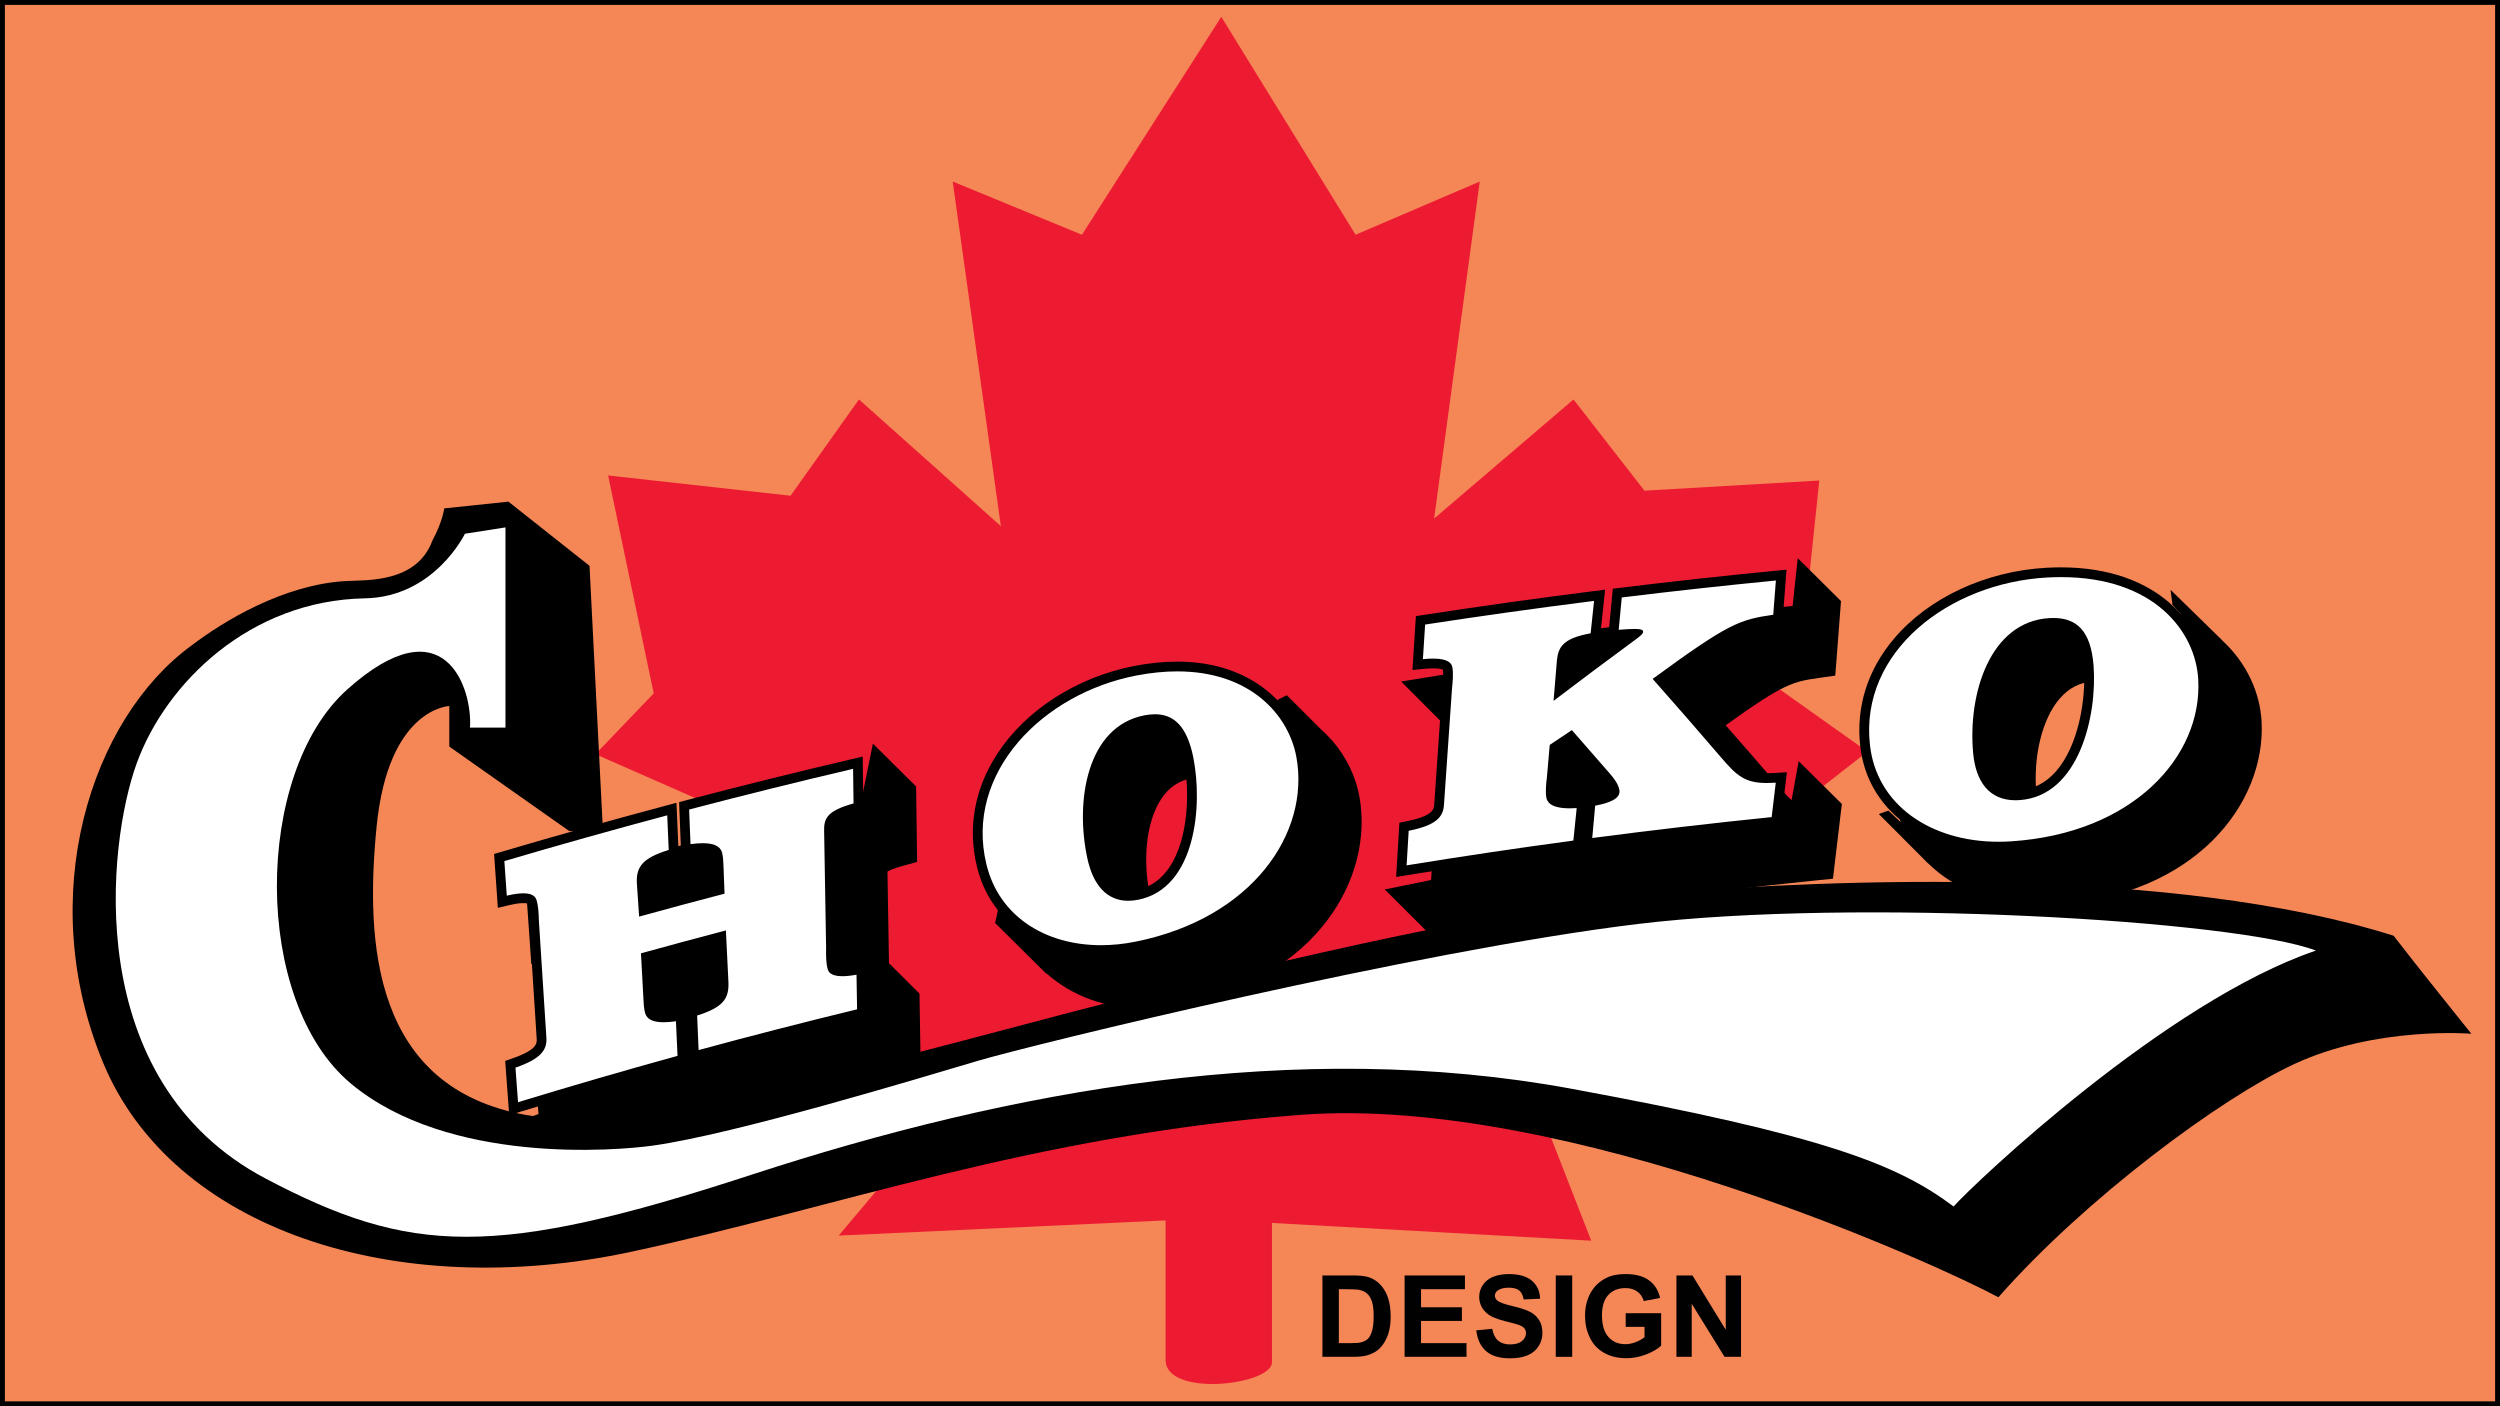 <?xml version="1.0" encoding="utf-8"?>
<!-- Generator: Adobe Illustrator 15.1.0, SVG Export Plug-In . SVG Version: 6.00 Build 0)  -->
<!DOCTYPE svg PUBLIC "-//W3C//DTD SVG 1.1//EN" "http://www.w3.org/Graphics/SVG/1.1/DTD/svg11.dtd">
<svg version="1.1" id="Layer_1" xmlns="http://www.w3.org/2000/svg" xmlns:xlink="http://www.w3.org/1999/xlink" x="0px" y="0px"
	 width="256px" height="144px" viewBox="0 0 256 144" enable-background="new 0 0 256 144" xml:space="preserve">
<rect x="0" y="0" width="256" height="144" fill="#333333" stroke="none"/>
<rect fill="#F58756" stroke="#000000" stroke-miterlimit="10" width="256" height="144"/>
<g>
	<path fill="#ED1B32" d="M60.971,77.229l5.968-6.228l-4.67-22.314l18.682,2.076l7.005-9.86l14.531,12.974l-4.93-35.288l13.233,5.449
		L125.06,1.722l13.752,22.315l12.714-5.449l-4.67,34.51l14.271-12.195l7.265,9.341l17.903-1.038l-1.816,17.385l-3.113,3.373
		l9.86,7.005l-8.304,6.486l-24.909,13.753l0.778,19.2l4.152,10.639l-32.693-1.816c0,0,0,11.936,0,14.271
		c0,2.334-10.898,3.632-10.898-0.261c0-3.892,0-14.271,0-14.271l-33.472,1.557l9.6-11.416L73.945,82.937L60.971,77.229z"/>
	<g>
		<path d="M94.223,105.977l-0.029-1.789l-0.041-2.447l-3.122-3.107c-0.053-3.065-0.105-6.122-0.153-9.156v-0.228
			c0.151-0.097,0.552-0.305,1.488-0.563l1.545-0.426l-0.022-1.604l-0.046-3.541l-0.034-2.582l-4.426-4.388l-1.158,5.715
			c-4.508,1.079-9.04,2.201-13.525,3.379v-0.006l-1.318,0.352l-0.542,0.141v0.005l-0.638,0.17c-5.562,1.481-11.19,3.063-16.73,4.7
			l-1.598,0.474l0.115,1.661l0.133,1.91l0.114,1.628l0.169,2.438l2.379-0.562c0.285-0.069,0.516-0.111,0.703-0.141
			c0.019,0.273,0.026,0.546,0.032,0.738c0.254,4.064,0.509,8.054,0.77,12.042l0.002,0.133c-0.016,0-0.317,0.354-1.774,0.856
			l-1.509,0.522l0.119,1.591l0.013,0.185l-3.984,1.466l4.423,4.479l2.485-0.76c5.437-1.659,10.915-3.25,16.28-4.728l1.601-0.44
			v-0.002l0.549-0.149c5.305-1.441,10.747-2.84,16.174-4.159l1.611-0.392l-0.026-1.66L94.223,105.977z M71.7,94.753
			c-0.029-0.525-0.042-0.751,1.804-1.321l1.513-0.469l0.38-0.051c0.383-0.051,0.716-0.079,0.987-0.079h0.023l0.012,0.251
			l0.008,0.198l0.041,1.059c-1.573,0.416-3.142,0.836-4.71,1.261L71.7,94.753z M75.176,106.421l-1.474,0.462l-0.366,0.051
			c-0.366,0.053-0.681,0.079-0.94,0.081l-0.017-0.276l-0.01-0.175l-0.16-2.975c1.526-0.42,3.055-0.831,4.585-1.241l0.005,0.092
			l0.13,2.649C76.954,105.648,76.963,105.861,75.176,106.421z"/>
		<path d="M136.41,75.829h0.006l-0.096-0.093c-0.328-0.372-0.685-0.728-1.065-1.067l-3.481-3.473l-1.005,0.486l0.375,0.501
			c-1.776-0.688-3.828-1.099-6.176-1.099c-1.444,0-2.974,0.152-4.543,0.453c-6.206,1.188-11.754,4.758-14.843,9.55
			c-2.451,3.799-3.207,8.048-2.186,12.284c0.052,0.22,0.147,0.413,0.209,0.628l-1.378-0.989l-0.325,1.505l4.569,4.532
			c0.073,0.077,0.15,0.15,0.226,0.225l0.426,0.425l0.052-0.013c2.513,2.259,5.976,3.59,9.98,3.59c1.291,0,2.618-0.134,3.942-0.4
			c13.765-2.762,19.606-13.033,18.107-21.295C138.841,79.567,137.904,77.553,136.41,75.829z M123.285,92.598
			c-0.708,1.063-1.602,1.688-2.733,1.914c-0.221,0.042-0.425,0.064-0.612,0.064c-0.386,0-1.561,0-2.144-2.664
			c-0.841-3.831-0.407-7.788,1.102-10.082c0.777-1.181,1.787-1.877,3.09-2.128c0.255-0.049,0.489-0.076,0.693-0.076
			c0.465,0,1.332,0,1.884,2.732C125.207,85.532,124.971,90.068,123.285,92.598z"/>
		<path d="M227.56,65.584l0.004-0.008l-5.3-5.18l0.195,1.524l0.878,0.989c-2.181-0.92-4.793-1.477-7.876-1.477
			c-0.506,0-1.029,0.015-1.563,0.044c-6.512,0.367-12.631,3.229-16.373,7.652c-2.895,3.425-4.174,7.496-3.697,11.776
			c0.126,1.168,0.414,2.267,0.82,3.297l-1.282-1.2l-0.974,0.356l5.02,5.035l-0.011-0.024c2.732,2.712,6.815,4.313,11.656,4.313
			c0.47,0,0.945-0.016,1.425-0.046c14.313-0.927,21.554-10.349,21.103-18.745C231.428,70.962,230.102,67.927,227.56,65.584z
			 M214.147,82.674c-0.871,1-1.885,1.523-3.101,1.599l-0.261,0.01c-0.596,0-1.994,0-2.259-2.959
			c-0.352-3.856,0.583-7.693,2.375-9.775c0.957-1.111,2.098-1.69,3.493-1.772l0.281-0.008c0.855,0,1.824,0,2.049,2.998
			C216.953,75.854,216.244,80.272,214.147,82.674z"/>
		<path d="M183.459,81.932c-0.336-0.288-0.726-0.712-1.271-1.354c-1.805-2.108-3.642-4.22-5.478-6.309
			c6.035-4.341,6.917-4.467,9.576-4.852l1.645-0.237l0.129-1.656l0.26-3.387l0.01-0.123l0.188-2.464l-4.429-4.398l-0.523,4.896
			c-4.455,0.451-8.927,0.94-13.336,1.479l-0.246,0.031v-0.006l-1.244,0.158l-0.166,0.021v0.001l-1.191,0.15
			c-5.784,0.733-11.622,1.551-17.354,2.432l-1.646,0.253l-0.11,1.663l-0.05,0.785l-4.74,0.775l4.409,4.422l2.43-0.241
			c0.297-0.029,0.554-0.044,0.781-0.047c-0.016,0.262-0.045,0.527-0.067,0.743c-0.285,4.054-0.561,8.039-0.832,12.027l-0.015,0.126
			c-0.021,0-0.381,0.313-1.937,0.627l-1.566,0.316l-0.096,1.595l-0.045,0.752l-4.749,0.968l4.425,4.408l2.562-0.415
			c5.647-0.92,11.373-1.772,17.021-2.532l1.105-0.149l0.818-0.107c6.099-0.8,12.261-1.52,18.314-2.137l1.654-0.166l0.196-1.652
			l0.201-1.689l0.219-1.834l0.295-2.479l-4.42-4.382L183.459,81.932z M167.389,84.867l-0.953,0.17l-0.714,0.049
			c-0.204,0.016-0.394,0.02-0.567,0.02l-0.36-0.011c0.019-0.33,0.061-0.678,0.089-0.913l0.192-2.202
			c0.832,0.949,1.661,1.902,2.483,2.854L167.389,84.867z"/>
	</g>
	<g>
		<g>
			<path d="M52.063,51.368l8.303,6.573l1.384,27.33L58.291,85.1L46.009,76.45v-4.152c0,0-6.227,0.175-7.438,12.283
				c-1.211,12.107-0.302,26.758,15.223,29.579c12.367,2.248,49.848-9.27,61.407-11.893c9.584-2.176,36.675-9.211,54.664-10.769
				c17.987-1.557,52.93-2.77,75.243,4.324c2.25,2.941,7.958,10.033,7.958,10.033s-9.716-0.813-18.162,3.114
				c-7.439,3.459-21.278,13.667-30.272,23.871c-5.709-3.113-44.108-20.757-71.44-18.682c-27.331,2.075-47.661,9.534-68.5,14.012
				c-24.348,5.232-47.088-2.341-54.143-19.375c-7.093-17.125-1.211-35.201,9.04-42.68c3.287-2.508,9.469-6.272,15.869-6.619
				c2.08-0.112,7.222,0.216,8.822-4.151c1.038-1.903,1.211-3.287,1.211-3.287L52.063,51.368z"/>
		</g>
		<path fill="#FFFFFF" d="M48.127,74.504c1.557,0,3.633,0,3.633,0V54.006l-4.152,0.649c0,0-3.114,6.486-10.249,6.616
			c-11.807,0.215-20.369,8.692-23.352,16.866c-2.984,8.173-5.835,32.533,13.214,42.559c14.79,7.784,23.366,8.215,49.707-0.396
			c26.595-8.691,55.839-13.995,83.938-8.821c26.078,4.801,33.473,7.784,39.181,12.065c2.206-2.465,21.796-21.018,37.104-26.206
			c-8.174-3.114-47.15-5.411-69.408-2.726c-22.574,2.726-61.884,12.325-67.592,14.012c-5.708,1.687-24.909,7.524-33.341,8.692
			c-3.635,0.503-20.869,1.983-30.877-6.357c-10.119-8.433-9.962-31.769-0.389-40.347C45.532,61.66,48.387,70.482,48.127,74.504z"/>
	</g>
	<g>
		<g>
			<path fill="#FFFFFF" d="M52.257,108.982l0.363-0.126c2.719-0.94,2.889-1.789,2.83-2.577c-0.261-3.99-0.516-7.977-0.768-11.966
				c-0.019-0.714-0.051-1.439-0.218-1.985c-0.035-0.113-0.108-0.351-0.869-0.351c-0.413,0-0.947,0.076-1.585,0.228l-0.573,0.136
				l-0.316-4.526l0.385-0.113c5.511-1.629,11.126-3.207,16.689-4.69l0.602-0.16l0.197,4.55l-0.369,0.114
				c-2.587,0.801-2.988,1.554-2.909,2.938l0.188,2.766c2.584-0.71,5.175-1.404,7.774-2.084l-0.097-2.524
				c-0.016-0.373-0.036-0.837-0.125-1.164c-0.041-0.148-0.163-0.599-1.486-0.599c-0.342,0-0.744,0.03-1.196,0.091l-0.544,0.073
				l-0.176-4.426l0.386-0.17c5.575-1.465,11.228-2.869,16.8-4.173l0.606-0.142l0.06,4.552l-0.373,0.104
				c-2.688,0.741-2.669,1.441-2.645,2.327c0.063,4.002,0.131,7.994,0.202,11.987c-0.011,0.715-0.01,1.443,0.131,1.995
				c0.028,0.111,0.099,0.398,1.027,0.398c0.373,0,0.832-0.049,1.365-0.146l0.58-0.105l0.075,4.534l-0.388,0.094
				c-5.443,1.324-10.899,2.728-16.215,4.171l-0.604,0.164l-0.192-4.481l0.364-0.182c2.519-0.789,2.917-1.537,2.856-2.913
				l-0.231-4.683c-2.575,0.677-5.144,1.37-7.706,2.079l0.239,4.418c0.021,0.378,0.047,0.849,0.143,1.18
				c0.046,0.162,0.166,0.586,1.412,0.586c0.339,0,0.742-0.032,1.197-0.097l0.544-0.077l0.208,4.493l-0.385,0.106
				c-5.395,1.485-10.886,3.08-16.321,4.74l-0.599,0.183L52.257,108.982z"/>
			<path d="M87.356,78.73c0.015,1.182,0.03,2.361,0.047,3.544c-2.7,0.745-3.047,1.525-3.012,2.823
				c0.063,3.996,0.131,7.989,0.202,11.982c-0.012,0.731-0.011,1.496,0.147,2.11c0.084,0.338,0.333,0.774,1.511,0.774
				c0.38,0,0.856-0.045,1.455-0.154c0.02,1.182,0.04,2.363,0.059,3.545c-5.438,1.322-10.848,2.713-16.228,4.174
				c-0.05-1.18-0.101-2.359-0.152-3.539c2.595-0.813,3.283-1.683,3.206-3.413c-0.087-1.766-0.175-3.533-0.261-5.3
				c-2.907,0.761-5.806,1.543-8.696,2.344c0.083,1.553,0.166,3.104,0.251,4.656c0.026,0.435,0.045,1.016,0.171,1.455
				c0.181,0.639,0.79,0.947,1.892,0.947c0.367,0,0.789-0.034,1.267-0.102c0.055,1.182,0.108,2.364,0.164,3.545
				c-5.477,1.509-10.922,3.092-16.334,4.744c-0.087-1.181-0.175-2.357-0.262-3.538c2.561-0.886,3.262-1.789,3.165-3.087
				c-0.26-3.985-0.516-7.972-0.767-11.96c-0.019-0.728-0.053-1.492-0.239-2.101c-0.095-0.309-0.34-0.704-1.347-0.704
				c-0.419,0-0.972,0.068-1.701,0.241c-0.083-1.181-0.165-2.358-0.247-3.538c5.528-1.634,11.087-3.196,16.677-4.687
				c0.051,1.18,0.102,2.362,0.153,3.543c-2.666,0.825-3.359,1.714-3.26,3.444c0.076,1.127,0.152,2.254,0.229,3.382
				c2.907-0.802,5.822-1.583,8.747-2.346c-0.035-0.917-0.069-1.833-0.104-2.746c-0.021-0.435-0.03-1.017-0.15-1.456
				c-0.176-0.649-0.81-0.968-1.968-0.968c-0.367,0-0.788,0.032-1.263,0.096c-0.048-1.182-0.094-2.363-0.141-3.544
				C76.136,81.437,81.732,80.046,87.356,78.73 M88.34,77.474l-1.211,0.283c-5.577,1.305-11.234,2.709-16.814,4.176l-0.776,0.204
				l0.032,0.802l0.004,0.112l0.136,3.433l0.044,1.097l1.087-0.146c0.43-0.058,0.81-0.087,1.13-0.087
				c0.646,0,0.973,0.119,1.003,0.229c0.075,0.273,0.093,0.707,0.108,1.055l0.008,0.188l0.073,1.934
				c-2.286,0.6-4.565,1.21-6.802,1.822l-0.146-2.161c-0.058-1.02,0.032-1.64,2.558-2.422l0.737-0.228l-0.034-0.771l-0.137-3.167
				l-0.016-0.375l-0.054-1.244l-1.203,0.321c-5.567,1.484-11.187,3.063-16.702,4.693l-0.77,0.228l0.056,0.801l0.247,3.538
				l0.082,1.175l1.146-0.271c0.602-0.142,1.096-0.214,1.471-0.214c0.221,0,0.344,0.025,0.404,0.044
				c0.138,0.49,0.166,1.15,0.183,1.787c0.253,4.025,0.508,8.013,0.769,11.999c0.038,0.505,0.089,1.183-2.494,2.076l-0.727,0.252
				l0.057,0.768l0.131,1.771l0.131,1.768l0.092,1.248l1.197-0.366c5.431-1.658,10.917-3.251,16.308-4.736l0.771-0.212l-0.038-0.799
				l-0.109-2.358l-0.055-1.186l-0.051-1.099l-1.088,0.154c-0.432,0.062-0.811,0.092-1.127,0.092c-0.432,0-0.887-0.067-0.93-0.22
				c-0.081-0.282-0.105-0.722-0.125-1.074l-0.01-0.169c-0.07-1.28-0.139-2.563-0.208-3.846c2.255-0.622,4.506-1.229,6.716-1.813
				l0.2,4.069c0.045,1.021-0.048,1.639-2.506,2.409l-0.733,0.229l0.033,0.768l0.152,3.539l0.053,1.25l1.208-0.328
				c5.312-1.442,10.763-2.845,16.202-4.167l0.776-0.188l-0.013-0.799l-0.039-2.364l-0.02-1.182l-0.02-1.179l-1.16,0.212
				c-0.504,0.092-0.934,0.138-1.276,0.138c-0.316,0-0.48-0.039-0.552-0.064c-0.117-0.504-0.116-1.166-0.106-1.805
				c-0.071-4.026-0.139-8.019-0.202-12.014c-0.021-0.757-0.033-1.206,2.278-1.844l0.745-0.205l-0.011-0.772l-0.047-3.543
				L88.34,77.474L88.34,77.474z"/>
		</g>
		<g>
			<path fill="#FFFFFF" d="M112.744,97.288c-6.265,0-10.95-3.333-12.228-8.697c-0.917-3.807-0.232-7.632,1.979-11.062
				c2.86-4.436,8.023-7.746,13.813-8.855c1.474-0.281,2.903-0.424,4.249-0.424c7.612,0,11.857,4.619,12.688,9.197
				c1.363,7.526-4.086,16.907-16.87,19.47C115.153,97.163,113.931,97.288,112.744,97.288z M118.27,73.64
				c-0.304,0-0.638,0.034-0.994,0.104c-1.716,0.332-3.097,1.277-4.105,2.81c-1.731,2.632-2.252,7.063-1.326,11.286
				c0.39,1.78,1.346,3.902,3.684,3.902h0c0.29,0,0.598-0.032,0.917-0.096c1.542-0.306,2.798-1.175,3.737-2.583
				c2.016-3.024,2.198-8.044,1.515-11.428C120.983,74.094,119.49,73.64,118.27,73.64z"/>
			<path d="M120.557,68.75c7.467,0,11.409,4.45,12.196,8.786c1.405,7.756-4.494,16.489-16.476,18.891
				c-1.204,0.242-2.389,0.361-3.533,0.361c-5.731,0-10.471-2.979-11.742-8.313c-2.239-9.299,5.723-17.455,15.4-19.309
				C117.892,68.881,119.276,68.75,120.557,68.75 M115.529,92.241c0.321,0,0.66-0.034,1.016-0.105c5.916-1.174,6.64-9.666,5.644-14.6
				c-0.647-3.202-2.01-4.396-3.919-4.396c-0.345,0-0.708,0.039-1.088,0.112c-5.869,1.137-7.126,8.757-5.825,14.694
				C111.936,90.591,113.313,92.241,115.529,92.241 M120.557,67.75L120.557,67.75c-1.377,0-2.838,0.146-4.342,0.433
				c-5.922,1.135-11.208,4.527-14.14,9.076c-2.287,3.547-2.994,7.507-2.044,11.45c1.334,5.6,6.206,9.079,12.714,9.079
				c1.22,0,2.475-0.128,3.73-0.381c13.096-2.625,18.668-12.289,17.263-20.05C132.869,72.575,128.457,67.75,120.557,67.75
				L120.557,67.75z M115.529,91.241c-1.61,0-2.686-1.181-3.195-3.509c-0.898-4.1-0.406-8.38,1.255-10.905
				c0.931-1.415,2.204-2.288,3.782-2.594c0.324-0.063,0.626-0.094,0.898-0.094c0.662,0,2.212,0,2.939,3.595
				c0.663,3.285,0.495,8.146-1.441,11.051c-0.862,1.294-2.012,2.091-3.417,2.37C116.063,91.213,115.787,91.241,115.529,91.241
				L115.529,91.241z"/>
		</g>
		<g>
			<path fill="#FFFFFF" d="M143.775,84.657l0.377-0.076c2.881-0.58,3.166-1.398,3.212-2.187c0.271-3.99,0.547-7.977,0.827-11.96
				c0.077-0.747,0.138-1.447,0.043-1.996c-0.059-0.332-0.56-0.501-1.488-0.501c-0.284,0-0.612,0.017-0.989,0.055l-0.586,0.058
				l0.289-4.529l0.396-0.061c5.698-0.875,11.522-1.692,17.313-2.425l0.626-0.079l-0.457,4.322l-0.369,0.066
				c-2.646,0.475-2.93,1.25-3.04,2.292l-0.254,3.054c2.388-1.809,4.85-3.647,7.333-5.472c0,0,0.313-0.233,0.42-0.316
				c-0.015,0-0.029,0-0.045,0c-0.394,0-0.924,0.036-1.589,0.088l-0.593,0.046l0.409-4.306l0.399-0.048
				c5.232-0.64,10.545-1.224,15.79-1.735l0.593-0.058l-0.347,4.5l-0.396,0.057c-3.303,0.476-4.313,0.775-11.681,6.152
				c2.241,2.534,4.461,5.084,6.603,7.585c1.667,1.965,2.397,2.496,4.357,2.496c0.27,0,0.561-0.011,0.877-0.031l0.601-0.039
				l-0.539,4.518l-0.398,0.04c-6.056,0.617-12.232,1.338-18.358,2.142l-0.619,0.081l0.389-4.316l0.375-0.068
				c1.356-0.246,2.135-0.622,2.082-1.005c-0.037-0.262-0.223-0.734-0.898-1.494c-1.185-1.369-2.374-2.73-3.567-4.087
				c-0.568,0.379-1.135,0.76-1.701,1.14l-0.264,3.008c-0.084,0.708-0.158,1.431-0.074,1.997c0.088,0.585,1.087,0.708,1.909,0.708
				c0.206,0,0.431-0.008,0.676-0.024l0.592-0.04l-0.438,4.307l-0.392,0.053c-5.636,0.759-11.376,1.612-17.063,2.537l-0.617,0.101
				L143.775,84.657z"/>
			<path d="M181.85,59.444c-0.089,1.169-0.178,2.338-0.27,3.507c-3.45,0.498-4.547,0.857-12.348,6.568
				c2.35,2.652,4.669,5.313,6.961,7.99c1.668,1.965,2.517,2.671,4.737,2.671c0.279,0,0.581-0.011,0.909-0.032
				c-0.141,1.174-0.279,2.35-0.42,3.522c-6.15,0.627-12.273,1.343-18.373,2.143c0.099-1.104,0.2-2.209,0.299-3.315
				c1.366-0.248,2.609-0.689,2.488-1.565c-0.083-0.594-0.563-1.244-1.02-1.758c-1.277-1.476-2.563-2.947-3.855-4.414
				c-0.756,0.504-1.511,1.011-2.265,1.518c-0.096,1.082-0.19,2.166-0.284,3.246c-0.087,0.726-0.164,1.485-0.071,2.113
				c0.063,0.413,0.369,1.135,2.404,1.135c0.217,0,0.453-0.008,0.71-0.025c-0.113,1.108-0.228,2.216-0.339,3.325
				c-5.717,0.77-11.408,1.617-17.076,2.539c0.071-1.18,0.142-2.359,0.213-3.539c2.706-0.545,3.537-1.349,3.612-2.647
				c0.271-3.985,0.547-7.971,0.827-11.955c0.075-0.727,0.145-1.488,0.037-2.115c-0.067-0.381-0.335-0.917-1.981-0.917
				c-0.299,0-0.643,0.018-1.039,0.057c0.074-1.181,0.149-2.36,0.226-3.541c5.744-0.883,11.511-1.69,17.3-2.423
				c-0.117,1.107-0.232,2.215-0.351,3.321c-2.803,0.503-3.308,1.396-3.449,2.731c-0.116,1.395-0.231,2.789-0.348,4.184
				c2.714-2.065,5.456-4.115,8.22-6.146c0.629-0.468,0.989-0.724,0.953-0.969c-0.025-0.182-0.317-0.25-0.874-0.25
				c-0.403,0-0.946,0.036-1.628,0.089c0.104-1.103,0.21-2.208,0.315-3.313C171.313,60.537,176.572,59.959,181.85,59.444
				 M182.937,58.333l-1.184,0.116c-5.249,0.512-10.566,1.096-15.803,1.736l-0.798,0.098l-0.076,0.8l-0.315,3.314l-0.112,1.185
				l1.146-0.09c-1.864,1.375-3.715,2.756-5.526,4.125l0.161-1.95c0.082-0.764,0.147-1.384,2.63-1.83l0.738-0.132l0.079-0.746
				l0.211-1.997l0.14-1.325l0.133-1.256l-1.253,0.159c-5.794,0.734-11.624,1.551-17.326,2.427l-0.794,0.122l-0.052,0.802
				c-0.076,1.181-0.151,2.361-0.226,3.542l-0.074,1.174l1.171-0.116c0.349-0.035,0.664-0.052,0.94-0.052
				c0.636,0,0.909,0.092,1.003,0.136c0.072,0.484,0.016,1.125-0.054,1.793c-0.283,4.018-0.559,8.004-0.83,11.989
				c-0.027,0.478-0.068,1.183-2.812,1.735l-0.755,0.152l-0.046,0.768l-0.106,1.771l-0.106,1.769l-0.075,1.248l1.233-0.2
				c5.682-0.925,11.418-1.777,17.05-2.535l0.782-0.105v-0.003l1.146-0.15c6.122-0.803,12.294-1.522,18.345-2.139l0.796-0.081
				l0.096-0.795l0.215-1.808l0.205-1.715l0.143-1.195l-1.2,0.078c-0.305,0.02-0.585,0.03-0.845,0.03
				c-1.811,0-2.405-0.469-3.975-2.318c-2.03-2.37-4.127-4.782-6.247-7.182c6.869-4.996,7.878-5.286,11.014-5.738l0.792-0.114
				l0.063-0.797c0.091-1.151,0.178-2.304,0.266-3.456l0.004-0.053L182.937,58.333L182.937,58.333z M159.648,76.841
				c0.379-0.255,0.759-0.509,1.138-0.764c1.096,1.247,2.188,2.498,3.272,3.751c0.538,0.605,0.71,0.968,0.764,1.148
				c-0.129,0.101-0.531,0.333-1.655,0.536l-0.75,0.137l-0.002,0.028l-1.03,0.07c-0.232,0.017-0.445,0.023-0.642,0.023
				c-1.16,0-1.412-0.266-1.414-0.269c-0.075-0.518-0.005-1.202,0.074-1.86C159.486,78.693,159.567,77.765,159.648,76.841
				L159.648,76.841z"/>
		</g>
		<g>
			<path fill="#FFFFFF" d="M204.646,86.696c-7.499,0-12.989-4.17-13.663-10.377c-0.427-3.837,0.726-7.498,3.334-10.583
				c3.467-4.101,9.171-6.754,15.257-7.097c0.505-0.028,0.996-0.042,1.475-0.042c9.643,0,14.257,5.509,14.551,10.969
				c0.413,7.641-6.326,16.226-19.631,17.086C205.524,86.682,205.082,86.696,204.646,86.696z M210.267,63.781
				c-0.123,0-0.248,0.003-0.376,0.011c-1.815,0.107-3.361,0.886-4.593,2.317c-2.089,2.426-3.144,6.619-2.752,10.943
				c0.18,2.005,0.99,4.395,3.831,4.395l0,0c0.116,0,0.234-0.004,0.356-0.012c1.635-0.103,3.045-0.821,4.191-2.136
				c2.392-2.742,3.212-7.657,2.961-11.063C213.593,64.311,211.892,63.781,210.267,63.781z"/>
			<path d="M211.049,59.097c9.55,0,13.786,5.578,14.052,10.496c0.426,7.874-6.693,15.753-19.164,16.56
				c-0.435,0.028-0.865,0.043-1.29,0.043c-6.938,0-12.497-3.765-13.166-9.931c-1.059-9.512,8.07-16.561,18.122-17.127
				C210.098,59.11,210.58,59.097,211.049,59.097 M206.377,81.946c0.127,0,0.256-0.004,0.389-0.013
				c6.157-0.388,7.988-8.71,7.619-13.734c-0.272-3.644-1.773-4.918-4.118-4.918c-0.132,0-0.267,0.004-0.404,0.012
				c-6.098,0.358-8.363,7.747-7.814,13.804C202.313,80.049,203.702,81.946,206.377,81.946 M211.049,58.097L211.049,58.097
				c-0.49,0-0.995,0.014-1.502,0.042c-6.222,0.351-12.058,3.07-15.611,7.274c-2.699,3.193-3.892,6.983-3.449,10.962
				c0.702,6.471,6.393,10.82,14.16,10.82c0.447,0,0.903-0.016,1.355-0.045c13.624-0.882,20.523-9.732,20.098-17.612
				C225.802,64.028,220.966,58.097,211.049,58.097L211.049,58.097z M206.377,80.946c-1.978,0-3.099-1.325-3.333-3.938
				c-0.374-4.131,0.659-8.281,2.633-10.573c1.14-1.324,2.568-2.045,4.244-2.144c0.116-0.006,0.232-0.01,0.346-0.01
				c1.466,0,2.858,0.483,3.121,3.993c0.242,3.305-0.542,8.062-2.84,10.696c-1.056,1.21-2.349,1.872-3.845,1.966
				C206.59,80.943,206.482,80.946,206.377,80.946L206.377,80.946z"/>
		</g>
	</g>
	<g>
		<path fill="#010101" d="M135.417,130.606h3.075c0.692,0,1.223,0.053,1.587,0.158c0.488,0.144,0.906,0.401,1.255,0.769
			c0.349,0.366,0.614,0.816,0.797,1.35c0.182,0.533,0.273,1.19,0.273,1.97c0,0.686-0.086,1.277-0.258,1.774
			c-0.207,0.605-0.504,1.097-0.892,1.472c-0.292,0.283-0.686,0.507-1.182,0.665c-0.371,0.117-0.868,0.176-1.49,0.176h-3.166V130.606
			z M137.099,132.015v5.521h1.257c0.471,0,0.81-0.026,1.019-0.079c0.273-0.069,0.498-0.185,0.679-0.347s0.327-0.432,0.439-0.805
			c0.113-0.373,0.17-0.882,0.17-1.526c0-0.646-0.057-1.14-0.17-1.483c-0.112-0.346-0.271-0.615-0.477-0.808
			c-0.204-0.192-0.463-0.324-0.778-0.391c-0.234-0.055-0.697-0.082-1.382-0.082H137.099z"/>
		<path fill="#010101" d="M143.832,138.939v-8.333h6.178v1.408h-4.496v1.849h4.185v1.403h-4.185v2.269h4.656v1.404H143.832z"/>
		<path fill="#010101" d="M151.169,136.228l1.636-0.158c0.1,0.549,0.299,0.953,0.601,1.21c0.303,0.257,0.707,0.388,1.221,0.388
			c0.541,0,0.948-0.116,1.225-0.346c0.273-0.228,0.41-0.496,0.41-0.804c0-0.196-0.057-0.365-0.172-0.503s-0.318-0.258-0.606-0.36
			c-0.196-0.069-0.646-0.189-1.348-0.364c-0.902-0.225-1.534-0.498-1.896-0.824c-0.514-0.458-0.769-1.018-0.769-1.677
			c0-0.425,0.119-0.822,0.36-1.191c0.242-0.369,0.588-0.65,1.04-0.844c0.454-0.193,1.002-0.29,1.642-0.29
			c1.046,0,1.833,0.229,2.362,0.688s0.805,1.07,0.833,1.836l-1.685,0.074c-0.071-0.428-0.225-0.736-0.463-0.923
			c-0.237-0.188-0.591-0.281-1.065-0.281c-0.489,0-0.872,0.099-1.148,0.299c-0.177,0.131-0.267,0.303-0.267,0.52
			c0,0.196,0.083,0.364,0.249,0.505c0.213,0.179,0.728,0.364,1.547,0.558c0.819,0.192,1.424,0.394,1.816,0.601
			c0.391,0.206,0.699,0.488,0.921,0.847c0.223,0.356,0.332,0.801,0.332,1.327c0,0.477-0.132,0.925-0.397,1.341
			c-0.266,0.417-0.641,0.727-1.126,0.931c-0.486,0.202-1.09,0.304-1.813,0.304c-1.054,0-1.863-0.243-2.426-0.729
			C151.615,137.869,151.279,137.159,151.169,136.228z"/>
		<path fill="#010101" d="M159.311,138.939v-8.333h1.682v8.333H159.311z"/>
		<path fill="#010101" d="M166.472,135.875v-1.403h3.629v3.321c-0.353,0.34-0.863,0.64-1.532,0.899
			c-0.67,0.26-1.346,0.389-2.033,0.389c-0.872,0-1.632-0.182-2.278-0.549c-0.648-0.365-1.136-0.888-1.462-1.569
			c-0.327-0.679-0.489-1.418-0.489-2.22c0-0.867,0.184-1.638,0.546-2.313c0.365-0.675,0.896-1.192,1.598-1.553
			c0.534-0.275,1.199-0.414,1.994-0.414c1.036,0,1.843,0.217,2.425,0.65c0.582,0.435,0.956,1.035,1.123,1.799l-1.67,0.314
			c-0.118-0.41-0.339-0.734-0.663-0.971c-0.324-0.235-0.729-0.355-1.215-0.355c-0.733,0-1.319,0.233-1.753,0.699
			c-0.434,0.467-0.65,1.157-0.65,2.076c0,0.989,0.221,1.731,0.658,2.226c0.44,0.495,1.016,0.742,1.729,0.742
			c0.353,0,0.705-0.069,1.06-0.209c0.354-0.138,0.659-0.306,0.912-0.503v-1.058H166.472z"/>
		<path fill="#010101" d="M171.668,138.939v-8.333h1.638l3.411,5.563v-5.563h1.563v8.333h-1.688l-3.361-5.435v5.435H171.668z"/>
	</g>
</g>
</svg>
